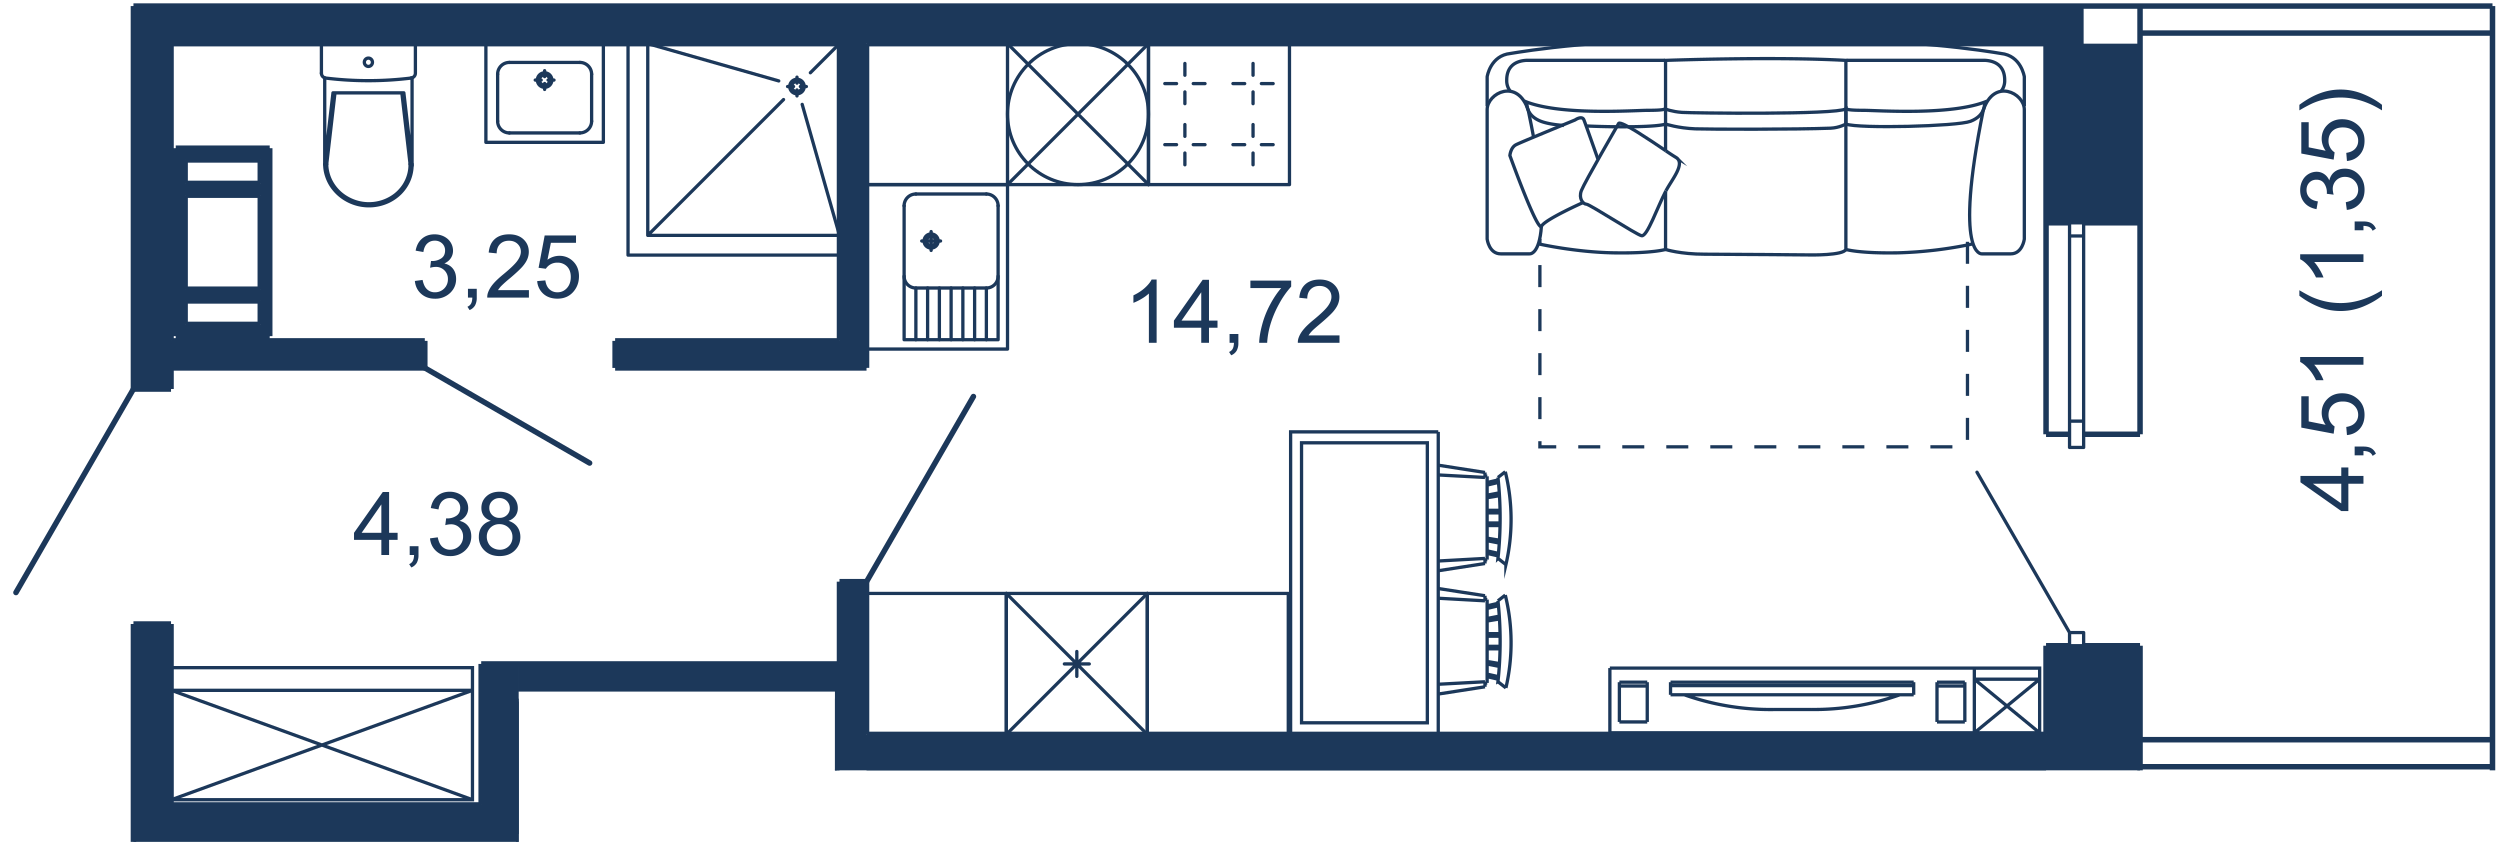 <svg version="1.1" xmlns="http://www.w3.org/2000/svg" xmlns:xlink="http://www.w3.org/1999/xlink" viewBox="176.123 0 113.591 38.25"><path fill="none" d="M181.92 17.46h-5.797v10.982h5.796v9.808h17.771v-6.825h14.37v3.577h75.654V0H181.919z"></path><path fill="none" d="m182.971 36.549 14.9-.106-.045-6.307h17.591l-.015 3.21h53.594l.092-4.006h4.27l-.07 4.212h16.014l.07-32.05H273.36l-.2 18.23h-4.07l-.113-17.773L188.052 2l-4.888-.042-.025 14.775z"></path><clipPath id="a"><path fill="none" d="M181.92 17.46h-5.797v10.982h5.796v9.808h17.771v-6.825h14.37v3.577h75.654V0H181.919z"></path></clipPath><g clip-path="url(#a)"><path fill-rule="evenodd" clip-rule="evenodd" fill="#1c385a" d="M273.359 218.705v-49.857h-4.27v49.857h4.27m0-69.074v-20.07h-4.27v20.07h4.27m0-39.287V95.398h-4.27v14.946h4.269m-4.27-34.163h4.27V60.594h-4.27V76.18m4.27-34.804V29.34h-4.27v12.037h4.27m-4.27-31.254h4.27v-8.14h-4.27v8.14zm-85.194 44.385v-3.736h-1.708v3.736h1.708m0-14.412V28.352h-1.708v11.744h1.708m0-22.42V1.983h-1.708v15.693h1.708zm31.601-15.693h55.301V.275h-88.61v1.708h32.081zm0 31.387h53.593v1.708h-53.593zm0-3.203v-3.736h-1.228v3.736h1.228m-1.228-13.451h1.228V1.983h-1.228v14.733zm-30.373 0h11.53v-1.228h-11.53v1.228m20.178 0h10.195v-1.228h-10.195v1.228zm11.423 18.362v-4.91h-1.708v4.91h.48zm-1.708-3.203v-1.708h-14.093v1.708h13.772zm-15.801 6.406h1.708v-8.114h-1.708v6.406zm-14.092-1.708h14.092v1.708h-14.092zM214.267 52.8h1.228v-1.067h-1.228V52.8m0-10.782h1.228v-6.94h-1.228v6.94zm-25.889-26.744v-8.54h-4.27v8.54h4.269m-3.844-.534v-1.067h3.417v1.067h-3.417m2.508-1.6h-2.508V8.868h3.417v4.27h-.909m.909-4.804h-3.417V7.267h3.417v1.068z"></path><path fill="none" stroke="#1c385a" stroke-width=".15" stroke-miterlimit="10" d="M252.026 31.151h11.048m-11.048.417h11.048m0-.572v.572m-11.048 0v-.572m6.389 1.241h-1.728m-4.661-1.241h11.048m-12.106 1.807h-1.266m0 0v-1.807m0 0h1.266m0 0v1.807m-1.266-1.633h1.266m-1.698 2.127h16.56m-16.56-2.941h16.56m-16.56 2.941v-2.941m9.145 1.881a11.697 11.697 0 0 0 4.031-.669m-9.792 0c1.293.457 2.659.685 4.033.67m7.446.565h1.265m0 0v-1.807m0 0h-1.265m0 0v1.807m1.265-1.633h-1.265m1.697 2.127v-2.941m0 .001h2.967v2.94h-2.967zm0 .503h2.967m-2.967 0 2.967 2.438m0-2.438-2.967 2.438"></path><g fill="none" stroke="#1c385a" stroke-width=".15" stroke-miterlimit="10"><path d="M245.806 6.245c-.069-.396-.152-.77-.244-1.231-.488-1.495-1.868-.78-1.868-.033v5.885s.085.668.618.668h1.307s.449.062.541-1.26"></path><path d="M243.694 4.825V3.487s.143-.965 1.062-1.058c.605-.095 4.1-.716 11.127-.716 7.027 0 10.551.621 11.153.716.922.093 1.065 1.058 1.065 1.058v1.338"></path><path d="M245.385 4.593c1.578.672 4.998.42 5.61.42.805 0 .752-.065.776-.066m-.001-2.203a.788.788 0 0 0-.07-.003h-6.211c-.589.03-.906.342-.906.901a.77.77 0 0 0 .158.497"></path><path d="M248.231 5.725c1.502.066 3.215.045 3.569-.089v-.689m-6.295-.275s-.087.56.632.839c.157.06.478.149 1.041.19m4.622 1.148V2.744s4.945-.182 8.193 0v8.59s.604.185 2.358.154a18.838 18.838 0 0 0 3.392-.403m-19.693 0s1.64.373 3.392.403c1.753.031 2.358-.154 2.358-.154v-2.61"></path><path d="M268.101 4.981v5.885s-.086.668-.618.668h-1.309s-1.294.173.06-6.52c.487-1.495 1.867-.78 1.867-.033z"></path><path d="M266.41 4.593c-1.58.672-5 .42-5.612.42-.805 0-.751-.065-.775-.066m0-2.203a.79.79 0 0 1 .07-.003h6.211c.589.03.905.342.905.901a.767.767 0 0 1-.157.497m-21.309 2.118c.799-.334 1.947-.807 1.947-.807s.315-.219.401 0c.087.217.634 1.774.634 1.774m-.653 1.97s-1.734.769-1.906 1.08c-.173.311-1.439-3.205-1.439-3.205s.03-.374.29-.498c.078-.04.368-.163.726-.314m6.075 2.413c.274-.518.887-1.228.47-1.508a9.478 9.478 0 0 1-.48-.313"></path><path d="M251.808 6.849c-.727-.49-2.006-1.36-2.136-1.245 0 0-1.551 2.678-1.695 3.051-.143.373.085.623.228.623.144 0 2.245 1.37 2.503 1.432.257.064.728-1.32 1.11-2.04m-.048-3.723s.318.128.778.16c.459.032 6.984.116 7.445-.16v.69c.577.217 5.073.104 5.664-.126.718-.28.633-.84.633-.84"></path><path d="M251.8 5.636s.575.188 1.35.218c.622.023 4.577.031 6.154-.03.391-.018.689-.188.689-.188m-8.193 5.698s.661.216 1.784.216c1.12 0 4.771.033 4.771.033s1.524.03 1.638-.25"></path></g><path fill="none" stroke="#1c385a" stroke-width=".15" stroke-miterlimit="10" stroke-dasharray="1,1" d="M265.518 10.987v9.315H246.09v-9.448"></path><path fill="none" stroke="#1c385a" stroke-width=".15" stroke-miterlimit="10" d="M241.472 19.623v13.714h-6.708V19.623h6.708"></path><path fill="none" stroke="#1c385a" stroke-width=".15" stroke-miterlimit="10" d="M235.26 20.119h5.716v12.723h-5.715zm8.433 10.051.552.109m-.552-2.062.559-.094m-.067 2.851a17.148 17.148 0 0 0 0-3.675m-.492.804.552-.108m.028 1.486h-.58m0-.573h.58m0-.117h-.58m-.097 2.254.097-.016m0-3.786-.095-.015m.095.416.507-.12m-.507 2.531.552.094m-.552-.784h.581m-.581 1.265.51.114m.343.512a9.062 9.062 0 0 0-.028-4.217m-.333 3.935.361.282m-.361-3.957.333-.26m-.333 3.819-.492-.114m.492-3.331-.492.115m-.098-.229v-.231m-2.123.114 2.123.117m0-.231-2.123-.327m2.221.504v3.786m-.098-.054v.23m-2.123-.117 2.123-.113m0 .229-2.123.329m2.221-6.967.552.107m-.552-2.061.559-.092m-.067 2.849a17.25 17.25 0 0 0 0-3.677m-.492.806.552-.107m.028 1.486h-.58m0-.575h.58m0-.117h-.58m-.097 2.256.097-.018m0-3.783-.095-.018m.095.416.507-.12m-.507 2.532.552.092m-.552-.78h.581m-.581 1.265.51.114m.343.511a9.075 9.075 0 0 0-.028-4.22m-.333 3.937.361.283m-.361-3.96.333-.26m-.333 3.823-.492-.114m.492-3.334-.492.115m-.098-.23v-.227m-2.123.113 2.123.114m0-.227-2.123-.33m2.221.505v3.785m-.098-.054v.231m-2.123-.114 2.123-.117m0 .231-2.123.328m10.85 11.45h10.971m-10.971-.415h10.971m0 .569v-.569m-10.971 0v.569m6.344-1.233h-1.716m-4.628 1.233h10.971m-12.023-1.795h-1.256m0 0v1.795m0 0h1.257m-.001 0V35.74m-1.256 1.622h1.257m-1.686-2.112h16.444m-16.444 2.922h16.444m-16.444-2.922v2.922m9.081-1.869c1.364-.016 2.72.21 4.004.664m-9.725 0a11.62 11.62 0 0 1 4.005-.664m7.395-.562h1.256m-.001 0v1.795m0 0h-1.255m0 0V35.74m1.255 1.622h-1.255m1.685-2.112v2.922m0-2.922h2.946v2.92h-2.947zm0 2.42h2.946m-2.946 0 2.946-2.42m0 2.42-2.947-2.42m-24.557-.072v13.715h-6.708V35.178h6.708"></path><path fill="none" stroke="#1c385a" stroke-width=".15" stroke-miterlimit="10" d="M235.26 35.674h5.716v12.723h-5.715zm8.433 2.496.559-.092m-.067 2.849a17.25 17.25 0 0 0 0-3.677m-.492.806.552-.107m-.552-.752-.095-.018m.095.416.507-.12m.346 3.735a9.074 9.074 0 0 0-.028-4.22m-.333.26.333-.26m-.333.375-.492.114m-.098-.229v-.228m-2.123.114 2.123.114m0-.228-2.123-.33m2.221.505v3.785M183.91 30.336h13.68v6.001h-13.68zm13.68 1.03h-13.68m13.68 0-13.68 4.97m0-4.97 13.68 4.971m2.061-4.517h14.417v6h-14.417zm0 4.97h14.417m-14.417 0 14.417-4.97m0 4.97-14.417-4.971"></path><path fill="none" stroke="#1c385a" stroke-width=".15" stroke-linecap="round" stroke-linejoin="round" stroke-miterlimit="10" d="M221.847 26.964h6.406v6.406"></path><path fill="none" stroke="#1c385a" stroke-width=".15" stroke-linecap="round" stroke-linejoin="round" stroke-miterlimit="10" d="M221.847 33.37v-6.406l6.406 6.406m-6.406 0 6.406-6.406m-3.203 3.769v-1.132m.566.566h-1.132M221.9 41.484h6.406v-6.406"></path><path fill="none" stroke="#1c385a" stroke-width=".15" stroke-linecap="round" stroke-linejoin="round" stroke-miterlimit="10" d="M221.9 35.078v6.406l6.406-6.406m-6.406 0 6.406 6.406m-3.203-3.769v1.132m3.203-36.864v6.405h6.406V1.983m-1.655 3.677v.534m0 .759v.534m.913-.914h-.534m-.759 0h-.533m-2.184-.913v.534m0 .759v.534m-.912-.914h.533m.759 0h.534m2.183-1.863v-.533m0-.759v-.534m.913.914h-.534m-.759 0h-.533m-2.184.912v-.533m0-.759v-.534m-.912.914h.533m.759 0h.534m-13.137 9.288a.534.534 0 0 1-.534-.534m4.27 0a.534.534 0 0 1-.533.534m0-4.271c.294 0 .533.24.533.534m-4.27.001c0-.296.239-.535.534-.535"></path><path fill="none" stroke="#1c385a" stroke-width=".15" stroke-linecap="round" stroke-linejoin="round" stroke-miterlimit="10" d="M215.495 15.861h6.406V8.388h-6.406m4.911 7.046v-2.348m-.534 2.348v-2.348m-.534 2.348v-2.348m-.533 2.348v-2.348m-.535 2.348v-2.348"></path><path fill="none" stroke="#1c385a" stroke-width=".15" stroke-linecap="round" stroke-linejoin="round" stroke-miterlimit="10" d="M217.737 15.434v-2.348h3.203v2.348"></path><path fill="none" stroke="#1c385a" stroke-width=".15" stroke-linecap="round" stroke-linejoin="round" stroke-miterlimit="10" d="M221.473 12.555v2.88h-4.27V12.56m0-3.21v3.202m4.27 0V9.349m-.533-.534h-3.203m.267 2.135h.854m-.428.427v-.854m0 .641a.213.213 0 1 1 0-.427.213.213 0 0 1 0 .427z"></path><path fill="none" stroke="#1c385a" stroke-width=".15" stroke-linecap="round" stroke-linejoin="round" stroke-miterlimit="10" d="M218.43 11.27a.32.32 0 1 1 0-.64.32.32 0 0 1 0 .64zm3.47-9.287v6.405h-6.405m0 18.576h6.352v6.406m6.406 0v-6.406h6.405v6.406m-19.163 8.114h6.406v-6.406m12.811 6.406h-6.406v-6.406m6.406 0v6.406m-6.406-33.096h-6.405V1.983"></path><path fill="none" stroke="#1c385a" stroke-width=".15" stroke-linecap="round" stroke-linejoin="round" stroke-miterlimit="10" d="M228.306 1.983v6.405l-6.405-6.405m6.405 0-6.405 6.405"></path><circle fill="none" stroke="#1c385a" stroke-width=".15" stroke-linecap="round" stroke-linejoin="round" stroke-miterlimit="10" cx="225.103" cy="5.185" r="3.203"></circle><path fill="none" stroke="#1c385a" stroke-width=".25" stroke-miterlimit="10" d="M269.088 19.732v-9.609m0 9.609h1.068m.64 0h2.563m0-9.609v9.609m-4.271-17.749v8.14m0 0h1.068m.64 0h2.563m0 0V.275m-4.271 29.065v4.03m0 1.708v6.3m4.271-.001V29.34m0 0h-2.563m-.64 0h-1.068M182.186.275v17.401m0 0h1.708m0 0v-.96m0-1.228V1.983m-1.708 26.369v11.744m1.708-3.523v-8.22m0-.001h-1.708M273.359.275h-91.173m1.708 1.708h30.373m1.228 0h53.593m0 31.387h-53.593m0 1.708h53.593m-53.593-1.708v-6.94m0 0h-1.228m0 0v3.737m1.228-13.451V1.983m-1.228 0v13.505m0 1.228h1.228m-31.601 0h11.53m0 0v-1.228m0 0h-11.53m20.178 1.228h10.195m0-1.228h-10.195m0 0v1.228m9.715 15.159v3.203m0 0h.48m0-4.911h-16.28m1.707 1.708h14.093m-15.801-1.708v6.406m1.708 1.708v-6.406m-1.708 4.698h-14.092m30.373-1.495v6.94m1.228 0v-6.94M289.373.275v139.401M273.359.275h16.014m-16.014 1.227h16.014m-16.014 33.336h16.014m-16.014-1.228h16.014M184.107 15.274h4.27m.001 0v-8.54m0 0h-4.27m-.001 0v8.54m3.843-6.939h-3.416m0 0V7.267m0 0h3.417m-.001 0v1.068m-3.416 5.338h3.417m-.001 0v1.067m0 0h-3.416m0 0v-1.067m0-.533V8.868m0 .001h3.417m-.001 0v4.27m0 .001h-3.416"></path><path fill="none" stroke="#1c385a" stroke-width=".25" stroke-linecap="round" stroke-linejoin="round" stroke-miterlimit="10" d="m182.186 17.676-5.338 9.246m38.647-.492 4.857-8.413m-24.928-1.301 7.489 4.323"></path><path fill="none" stroke="#1c385a" stroke-width=".15" stroke-linecap="round" stroke-linejoin="round" stroke-miterlimit="10" d="M270.156 29.34h.64m-.64-19.217h.64m0 10.207h-.64m0 0v-1.196m0 0h.64m0 0v1.195m0 8.413h-.64m0 0v.598m0 0h.64m0 0v-.598m0-18.021h-.64m0 0v-.598m0 0h.64m0 0v.598m-.64 18.021-4.206-7.286m4.206-2.322V10.72m.64.001v8.413M190.923 3.547a15.906 15.906 0 0 0 3.875 0m-3.875 0a.224.224 0 0 1-.196-.224m.15 4.144a1.749 1.749 0 0 0 .088.527 1.852 1.852 0 0 0 .317.59 1.972 1.972 0 0 0 .506.451 2.068 2.068 0 0 0 1.32.303 2.076 2.076 0 0 0 .657-.183 1.982 1.982 0 0 0 .551-.389 1.87 1.87 0 0 0 .376-.55 1.814 1.814 0 0 0 .154-.757"></path><path fill="none" stroke="#1c385a" stroke-width=".15" stroke-linecap="round" stroke-linejoin="round" stroke-miterlimit="10" d="M190.967 7.465a1.664 1.664 0 0 0 .05.383 1.744 1.744 0 0 0 .234.538 1.856 1.856 0 0 0 .648.61 1.971 1.971 0 0 0 1.22.25 1.95 1.95 0 0 0 .961-.39 1.834 1.834 0 0 0 .388-.418 1.724 1.724 0 0 0 .288-.978m.241-4.137a.224.224 0 0 1-.199.224m-1.936-.907c.102 0 .184.084.184.188 0 .105-.082.19-.184.19s-.185-.085-.185-.19c0-.104.083-.188.185-.188zm-2.135.683v-1.34m4.27 0v1.34"></path><path fill="none" stroke="#1c385a" stroke-width=".15" stroke-linecap="round" stroke-linejoin="round" stroke-miterlimit="10" d="M190.877 3.539v3.928l.376-3.248h3.219l.374 3.24m-3.88.008.377-3.248m3.414 3.24-.375-3.24m.464-.682v3.981m17.817-3.586a.328.328 0 1 1-.657 0 .328.328 0 0 1 .657 0z"></path><path fill="none" stroke="#1c385a" stroke-width=".15" stroke-linecap="round" stroke-linejoin="round" stroke-miterlimit="10" d="M212.57 3.932a.235.235 0 1 1-.47 0 .235.235 0 0 1 .47 0zm-5.349 7.659h7.046m0 0h-9.608V1.983m6.847 1.694-5.95-1.694"></path><path fill="none" stroke="#1c385a" stroke-width=".15" stroke-linecap="round" stroke-linejoin="round" stroke-miterlimit="10" d="M214.267 10.694h-8.712V1.983m6.353 1.949h.27m.157-.426v.27m.156.156h.27m-.426.156v.27m-.611.166-6.169 6.17m7.389-7.388 1.323-1.323m-1.695 2.761 1.695 5.95M198.734 3.37c0-.294.238-.533.533-.533m0 3.203a.534.534 0 0 1-.533-.534m4.27 0a.534.534 0 0 1-.534.533m0-3.202c.295 0 .534.239.534.534"></path><path fill="none" stroke="#1c385a" stroke-width=".15" stroke-linecap="round" stroke-linejoin="round" stroke-miterlimit="10" d="M203.538 1.983v4.484H198.2V1.983m4.27.854h-3.203m-.533.533v2.136m.533.534h3.203m.534-.534V3.37m-2.135.694v-.27m-.427-.156h.27m.157-.157v-.27m.156.427h.27"></path><path fill="none" stroke="#1c385a" stroke-width=".15" stroke-linecap="round" stroke-linejoin="round" stroke-miterlimit="10" d="M200.54 3.638a.328.328 0 1 1 .657 0 .328.328 0 0 1-.656 0z"></path><path fill="none" stroke="#1c385a" stroke-width=".15" stroke-linecap="round" stroke-linejoin="round" stroke-miterlimit="10" d="M200.634 3.638a.235.235 0 1 1 .47 0 .235.235 0 0 1-.47 0z"></path><path d="M283.51 21.978h-.686v1.242h-.322l-1.855-1.307v-.287h1.855v-.387h.322v.387h.686v.352zm-1.008 0h-1.29l1.29.896v-.896zm1.008-1.288h-.4v-.4h.4c.147 0 .266.025.356.078s.16.135.21.248l-.15.098c-.032-.074-.08-.129-.144-.164s-.154-.055-.272-.059v.2zm-.75-.921-.031-.37c.18-.027.314-.09.405-.19s.136-.22.136-.36c0-.17-.064-.313-.192-.43s-.297-.176-.507-.176c-.2 0-.359.057-.475.17s-.174.26-.174.442a.611.611 0 0 0 .277.521l-.043.33-1.47-.277v-1.424h.336v1.143l.77.154a.928.928 0 0 1-.18-.541c0-.25.086-.461.26-.633s.395-.258.667-.258c.26 0 .484.076.672.227.232.183.348.433.348.752 0 .26-.073.472-.219.637s-.339.26-.58.283zm.75-3.549v.351h-2.24c.08.084.16.196.242.333s.142.261.182.37h-.34c-.093-.197-.204-.369-.336-.515s-.259-.252-.383-.313v-.226h2.875zm.842-2.781c-.245.193-.531.357-.86.492s-.668.2-1.02.2c-.309 0-.606-.05-.89-.15a3.773 3.773 0 0 1-.984-.542v-.252c.27.158.464.261.58.312a3.228 3.228 0 0 0 1.297.271c.626 0 1.252-.195 1.877-.583v.252zm-.842-1.887v.351h-2.24c.08.084.16.196.242.333s.142.261.182.37h-.34c-.093-.197-.204-.369-.336-.515s-.259-.252-.383-.313v-.226h2.875zm0-1.09h-.4v-.4h.4c.147 0 .266.025.356.078s.16.134.21.248l-.15.097c-.032-.074-.08-.128-.144-.164s-.154-.054-.272-.058v.199zm-.756-.924-.047-.351c.2-.041.343-.11.43-.206s.133-.216.133-.355c0-.166-.058-.305-.172-.419s-.257-.17-.426-.17a.54.54 0 0 0-.557.56c0 .066.013.148.04.248l-.31-.04a.72.72 0 0 0-.113-.46c-.077-.12-.198-.18-.36-.18-.13 0-.236.043-.321.131s-.127.2-.127.338c0 .137.043.25.129.342s.215.15.387.175l-.063.352c-.235-.043-.418-.14-.548-.293s-.194-.342-.194-.568c0-.157.033-.301.1-.432a.726.726 0 0 1 .644-.406c.124 0 .236.033.338.1s.183.163.242.294c.04-.17.12-.3.243-.394s.278-.14.462-.14c.25 0 .462.09.636.273s.26.412.26.691c0 .252-.074.46-.224.626s-.344.26-.582.284zm.006-2.223-.031-.369c.18-.027.314-.09.405-.19s.136-.22.136-.36c0-.17-.064-.313-.192-.43s-.297-.176-.507-.176c-.2 0-.359.057-.475.169s-.174.26-.174.442a.611.611 0 0 0 .277.522l-.043.33-1.47-.277V5.552h.336v1.142l.77.155a.928.928 0 0 1-.18-.541c0-.25.086-.461.26-.633s.395-.258.667-.258c.26 0 .484.076.672.227.232.183.348.433.348.752 0 .26-.073.472-.219.637s-.339.26-.58.282zm1.592-2.552v.252c-.625-.389-1.251-.584-1.877-.584-.245 0-.487.027-.729.084a3.062 3.062 0 0 0-.562.185 6.917 6.917 0 0 0-.586.315v-.252c.327-.244.655-.426.984-.543a2.674 2.674 0 0 1 1.91.052c.329.134.615.297.86.49zm-55.676 10.813h-.352v-2.24a1.851 1.851 0 0 1-.333.242 2.27 2.27 0 0 1-.37.182v-.34c.197-.093.369-.204.516-.336.146-.132.25-.259.312-.383h.227v2.875zm2.027 0v-.685h-1.242v-.323l1.307-1.855h.287v1.855h.387v.323h-.387v.685h-.352zm0-1.008v-1.29l-.896 1.29h.896zm1.287 1.008v-.4h.4v.4a.714.714 0 0 1-.077.357.512.512 0 0 1-.248.21l-.098-.15c.074-.033.129-.08.164-.144s.055-.155.059-.273h-.2zm.946-2.488v-.338h1.853v.273a3.898 3.898 0 0 0-.542.774 4.67 4.67 0 0 0-.415.992 3.68 3.68 0 0 0-.134.787h-.362c.004-.225.048-.497.133-.816.084-.32.206-.627.364-.923s.326-.546.505-.749h-1.402zm4.049 2.15v.338h-1.893a.61.61 0 0 1 .041-.244c.048-.129.125-.256.232-.38.105-.126.258-.27.46-.434.31-.255.52-.457.63-.607s.164-.29.164-.423c0-.14-.05-.256-.149-.352s-.23-.144-.39-.144c-.17 0-.304.051-.406.153s-.153.242-.154.421l-.362-.037c.025-.27.118-.474.28-.616.16-.141.378-.212.65-.212.275 0 .492.076.652.229s.24.34.24.566c0 .114-.023.228-.07.338s-.125.228-.233.35c-.11.122-.29.29-.542.504-.21.176-.347.296-.406.36-.06.063-.11.127-.149.19h1.405zm-42.012-2.472.351-.047c.04.199.109.343.207.43a.508.508 0 0 0 .354.132.583.583 0 0 0 .59-.598.54.54 0 0 0-.56-.556.992.992 0 0 0-.249.04l.04-.31a.725.725 0 0 0 .46-.113c.12-.078.18-.198.18-.361a.43.43 0 0 0-.13-.32.465.465 0 0 0-.339-.127.478.478 0 0 0-.342.129c-.091.085-.15.214-.175.386l-.352-.062c.043-.236.14-.418.293-.548s.342-.194.568-.194c.157 0 .3.033.432.1.13.068.231.158.302.275a.71.71 0 0 1 .104.369c0 .124-.033.236-.1.338s-.164.182-.294.242c.169.039.3.12.394.243s.14.277.14.462c0 .25-.09.462-.273.636a.963.963 0 0 1-.69.26c-.253 0-.46-.075-.627-.224s-.26-.344-.284-.582zm2.412.756v-.4h.4v.4a.714.714 0 0 1-.078.356.512.512 0 0 1-.248.21l-.097-.15c.074-.033.128-.08.164-.144s.054-.154.058-.272h-.199zm2.77-.338v.338h-1.893a.61.61 0 0 1 .041-.245c.048-.129.125-.255.231-.38.106-.125.26-.27.46-.434.31-.255.522-.457.631-.606s.164-.29.164-.423c0-.14-.05-.257-.15-.353s-.229-.143-.389-.143c-.17 0-.304.05-.406.152s-.153.242-.154.422l-.362-.037c.025-.27.118-.475.28-.617.16-.141.378-.211.65-.211.274 0 .492.076.652.228s.24.34.24.566c0 .115-.023.228-.07.338s-.125.228-.233.35c-.11.122-.29.29-.542.504a5.884 5.884 0 0 0-.406.36c-.06.064-.11.127-.149.19h1.405zm.376-.412.37-.032c.027.18.09.315.19.406s.22.135.36.135c.17 0 .313-.063.43-.191s.176-.297.176-.508c0-.2-.057-.358-.17-.475a.59.59 0 0 0-.441-.173.609.609 0 0 0-.522.277l-.33-.043.277-1.47h1.424v.335h-1.142l-.155.77a.928.928 0 0 1 .541-.18c.25 0 .461.087.633.26s.258.395.258.668c0 .259-.076.483-.227.672-.183.231-.434.347-.752.347-.26 0-.473-.073-.637-.218a.85.85 0 0 1-.283-.58zm-7.081 12.445v-.686h-1.242v-.322l1.307-1.855h.287v1.855h.387v.322h-.387v.686h-.352zm0-1.008v-1.291l-.896 1.291h.896zm1.288 1.008v-.4h.4v.4a.714.714 0 0 1-.078.356.512.512 0 0 1-.248.21l-.098-.15c.074-.032.129-.08.164-.144s.055-.154.059-.272h-.2zm.923-.756.352-.047c.04.2.108.343.206.43a.508.508 0 0 0 .354.133.583.583 0 0 0 .59-.598.54.54 0 0 0-.56-.557.992.992 0 0 0-.248.04l.039-.31a.725.725 0 0 0 .46-.113c.12-.078.18-.198.18-.36a.43.43 0 0 0-.13-.321.465.465 0 0 0-.338-.127.478.478 0 0 0-.342.129c-.092.086-.15.215-.176.387l-.351-.063c.043-.235.14-.418.293-.548s.341-.194.568-.194c.156 0 .3.033.432.1a.75.75 0 0 1 .301.275.71.71 0 0 1 .105.369c0 .124-.033.236-.1.338s-.165.183-.295.242c.17.04.301.12.395.243s.14.278.14.462c0 .25-.091.462-.273.636a.963.963 0 0 1-.691.26c-.252 0-.46-.075-.626-.224s-.261-.344-.285-.582zm2.764-.797c-.146-.054-.254-.13-.324-.228s-.106-.218-.106-.356c0-.208.075-.384.225-.525.15-.142.349-.213.598-.213.25 0 .45.072.603.218s.229.322.229.53a.587.587 0 0 1-.105.347.664.664 0 0 1-.317.227c.176.058.31.15.401.277s.138.28.138.457c0 .246-.087.45-.26.618-.174.167-.401.25-.684.25-.283 0-.51-.084-.683-.251a.832.832 0 0 1-.26-.626c0-.187.047-.342.142-.468a.706.706 0 0 1 .403-.257zm-.184.727c0 .1.024.197.072.29.047.094.118.167.212.218s.194.078.302.078a.556.556 0 0 0 .58-.574.565.565 0 0 0-.168-.42.582.582 0 0 0-.423-.167.556.556 0 0 0-.574.574zm.114-1.323a.443.443 0 0 0 .47.461.457.457 0 0 0 .333-.128.424.424 0 0 0 .13-.313.457.457 0 0 0-.467-.457.458.458 0 0 0-.333.129.413.413 0 0 0-.133.308z" fill="#1c385a"></path></g></svg>